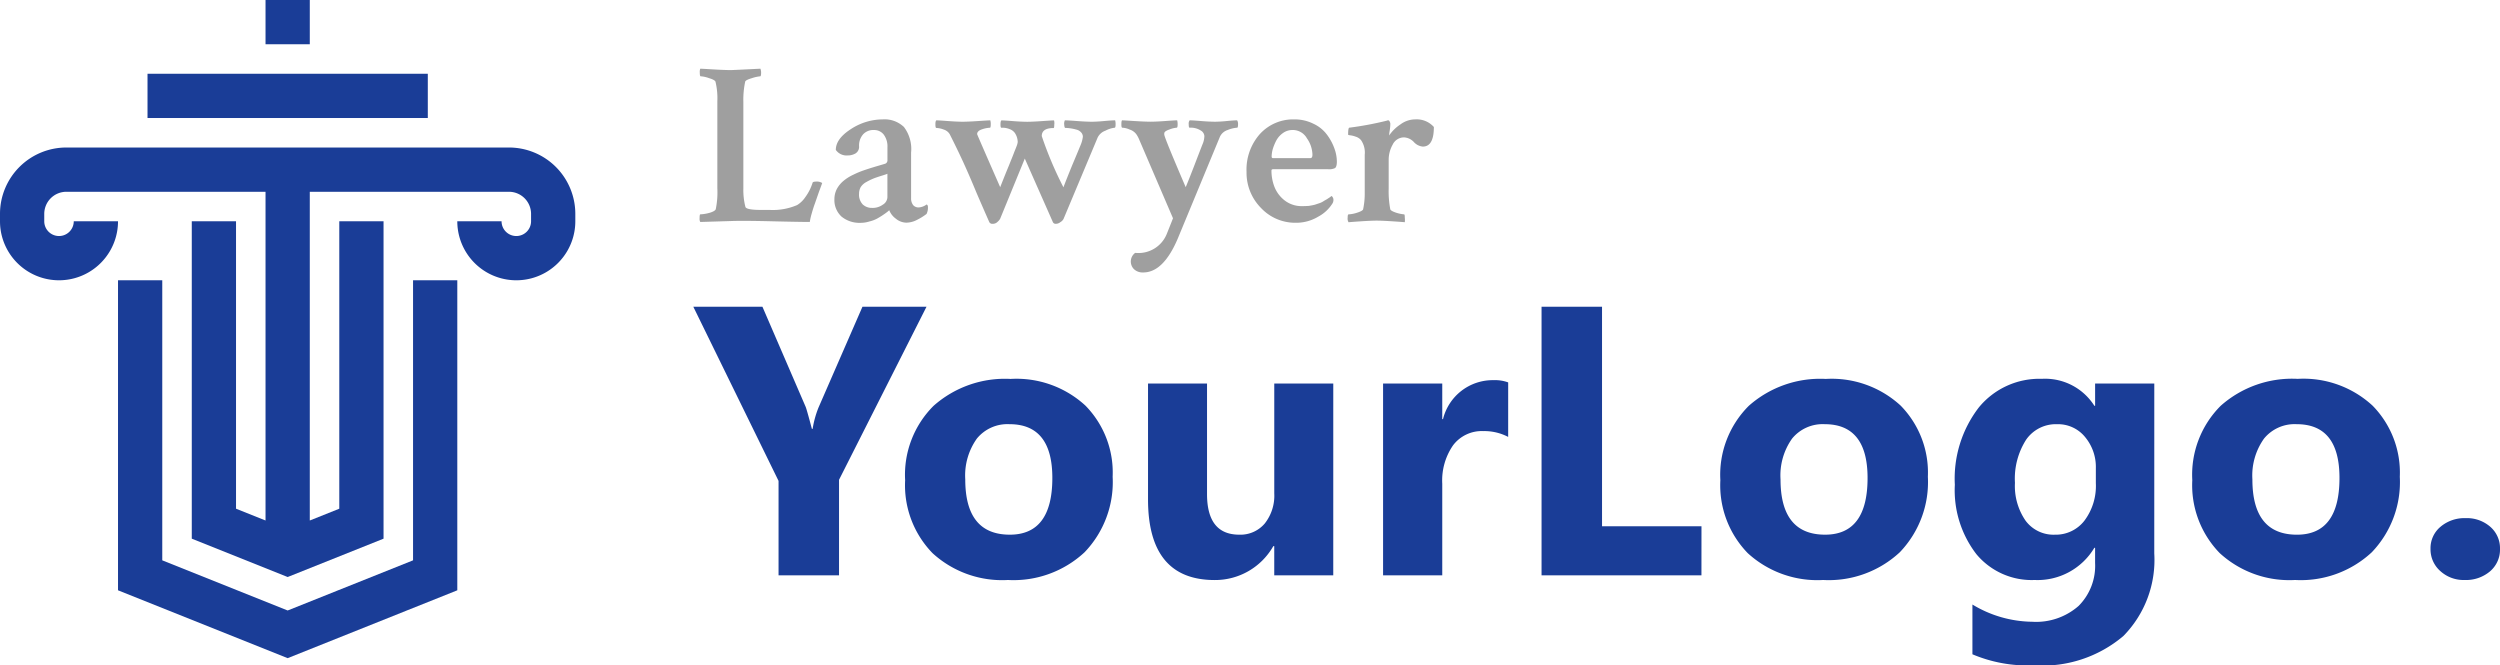 <svg xmlns="http://www.w3.org/2000/svg" width="169.472" height="45.106" viewBox="0 0 169.472 45.106"><g transform="translate(-190 -403)"><path d="M3,15.141a1.5,1.5,0,0,1,1.5-1.5H18V35.925l-2-.8V15.641H13V37.156l6.5,2.6,6.5-2.6V15.641H23V35.125l-2,.8V13.641H34.5a1.5,1.5,0,0,1,1.5,1.5v.5a1,1,0,0,1-2,0H31a4,4,0,0,0,8,0v-.5a4.5,4.5,0,0,0-4.5-4.5H4.5a4.5,4.5,0,0,0-4.5,4.5v.5a4,4,0,0,0,8,0H5a1,1,0,0,1-2,0Z" transform="translate(190 402.359)" fill="#1a3d97"/><path d="M19.5,42.025l-8.5-3.4V19.641H8V40.656l11.5,4.6,11.5-4.6V19.641H28V38.625Z" transform="translate(190 402.359)" fill="#1a3d97"/><path d="M18,3.641h3v-3H18Z" transform="translate(190 402.359)" fill="#1a3d97"/><path d="M10,8.641H29v-3H10Z" transform="translate(190 402.359)" fill="#1a3d97"/><path d="M50.391,7.547v5.875a4.6,4.6,0,0,0,.141,1.25q.078.2,1.063.2h.578a4.185,4.185,0,0,0,1.859-.328A1.793,1.793,0,0,0,54.594,14a3.288,3.288,0,0,0,.484-.953q.016-.094.219-.094a.671.671,0,0,1,.438.094q-.047.141-.234.641-.172.5-.266.766-.094.25-.2.625a4.346,4.346,0,0,0-.141.609q-.625,0-2.594-.047-1.953-.047-2.75-.016l-2.078.063a.407.407,0,0,1-.047-.25q0-.266.047-.266a2.781,2.781,0,0,0,.594-.094q.391-.109.453-.25a5.66,5.66,0,0,0,.109-1.422V7.5A4.784,4.784,0,0,0,48.5,6.172q-.063-.125-.437-.234a1.984,1.984,0,0,0-.562-.125q-.063,0-.062-.234a.629.629,0,0,1,.031-.281q.078,0,.859.047.8.047,1.219.047.125,0,2-.094a.8.8,0,0,1,.047.25q0,.266-.063.266a2.543,2.543,0,0,0-.562.125q-.422.125-.453.234A5.813,5.813,0,0,0,50.391,7.547Zm8.734,7.188a1.178,1.178,0,0,0,.719-.219.616.616,0,0,0,.312-.5V12.422q-.109.047-.469.156-.344.109-.531.188a4.24,4.24,0,0,0-.437.219,1,1,0,0,0-.375.344.908.908,0,0,0-.109.438.963.963,0,0,0,.25.734A.9.9,0,0,0,59.125,14.734Zm.7-6a1.9,1.9,0,0,1,1.453.516,2.466,2.466,0,0,1,.484,1.734v3.078a.746.746,0,0,0,.141.484.48.48,0,0,0,.375.156.975.975,0,0,0,.531-.2q.094.031.094.172a.929.929,0,0,1-.094.469,3.879,3.879,0,0,1-.625.391,1.626,1.626,0,0,1-.75.2,1.141,1.141,0,0,1-.7-.266,1.285,1.285,0,0,1-.453-.578q-.016.016-.125.109a5.583,5.583,0,0,1-.687.453,2.1,2.1,0,0,1-.531.2,2.012,2.012,0,0,1-.609.094,1.918,1.918,0,0,1-1.281-.422,1.52,1.52,0,0,1-.484-1.187,1.493,1.493,0,0,1,.172-.7,1.867,1.867,0,0,1,.438-.531,2.993,2.993,0,0,1,.672-.422,5.615,5.615,0,0,1,.719-.3q.312-.109.781-.25.484-.141.672-.2a.246.246,0,0,0,.141-.25v-.859a1.34,1.34,0,0,0-.25-.859.816.816,0,0,0-.672-.312.935.935,0,0,0-.734.3,1.139,1.139,0,0,0-.266.812.526.526,0,0,1-.234.469,1.013,1.013,0,0,1-.531.141.882.882,0,0,1-.813-.375q0-.75,1.016-1.406A3.957,3.957,0,0,1,59.828,8.734ZM73.406,9.922a.424.424,0,0,0-.125-.312.609.609,0,0,0-.328-.187,2.98,2.98,0,0,0-.672-.109h-.062q-.063,0-.078-.234a.488.488,0,0,1,.047-.281q.2,0,.828.047t1,.047q.328,0,.828-.047.516-.047.75-.047a.979.979,0,0,1,.031.266q0,.234-.062.234a1.782,1.782,0,0,0-.625.2.928.928,0,0,0-.531.469l-2.312,5.516a.55.55,0,0,1-.219.219.476.476,0,0,1-.3.109.2.2,0,0,1-.2-.109l-1.906-4.312L67.8,15.469a.806.806,0,0,1-.187.219.444.444,0,0,1-.328.125.23.23,0,0,1-.219-.109q-.359-.812-.859-1.969-.484-1.172-.891-2.062t-.937-1.937a.715.715,0,0,0-.406-.312,1.5,1.5,0,0,0-.5-.109q-.063,0-.063-.25,0-.219.063-.266.156,0,.781.047.641.047,1,.047t1.063-.047q.7-.047.813-.047a.859.859,0,0,1,.031.281q0,.2-.047.219a1.923,1.923,0,0,0-.547.109q-.328.109-.328.328,0,.031,1.563,3.594.172-.437.391-.984.234-.562.344-.844.125-.3.234-.594.125-.3.172-.437a.95.95,0,0,0,.047-.2,1.139,1.139,0,0,0-.2-.625.739.739,0,0,0-.344-.25,1.244,1.244,0,0,0-.562-.094q-.063,0-.062-.219,0-.234.063-.281.172,0,.766.047.609.047.984.047.344,0,1.016-.047t.8-.047a.737.737,0,0,1,.016.3q0,.219-.047.219-.8,0-.8.547a25.091,25.091,0,0,0,1.469,3.469q.25-.656.609-1.531.375-.891.547-1.312A2.169,2.169,0,0,0,73.406,9.922Zm4.609-1.031q.344,0,.984-.047t.8-.047a1.05,1.05,0,0,1,.031.281q0,.219-.062.219a1.689,1.689,0,0,0-.5.125q-.328.109-.344.25v.094q.031.25,1.453,3.562.125-.281.609-1.531.484-1.266.563-1.453a1.469,1.469,0,0,0,.094-.484.473.473,0,0,0-.25-.375,1.243,1.243,0,0,0-.75-.187q-.062,0-.062-.234a.393.393,0,0,1,.063-.266q.188,0,.766.047t.953.047q.328,0,.8-.047.485-.047.7-.047a.445.445,0,0,1,.063.25q0,.25-.062.25a2.044,2.044,0,0,0-.641.156.861.861,0,0,0-.531.469l-2.859,6.906Q78.859,19.11,77.5,19.11a.845.845,0,0,1-.625-.219.73.73,0,0,1,.078-1.109A2.068,2.068,0,0,0,79.094,16.5q.375-.937.422-1.062l-2.281-5.312a2,2,0,0,0-.187-.359.9.9,0,0,0-.469-.344,1.342,1.342,0,0,0-.5-.125q-.062,0-.062-.219,0-.25.047-.281.094,0,.828.047Q77.641,8.891,78.016,8.891Zm9.609.563a1.1,1.1,0,0,0-.672.219,1.474,1.474,0,0,0-.453.531,3.331,3.331,0,0,0-.234.594,2.034,2.034,0,0,0-.062.453q0,.109.094.109h2.531q.141,0,.141-.234a2,2,0,0,0-.375-1.109A1.1,1.1,0,0,0,87.625,9.453Zm.109-.719a2.832,2.832,0,0,1,1.313.3,2.371,2.371,0,0,1,.906.734,3.462,3.462,0,0,1,.5.922,2.626,2.626,0,0,1,.172.906q0,.344-.125.438a.914.914,0,0,1-.469.078H86.3q-.109,0-.109.094a3.039,3.039,0,0,0,.2,1.094,2.174,2.174,0,0,0,.688.922,1.872,1.872,0,0,0,1.188.391q.234,0,.453-.016a4.031,4.031,0,0,0,.406-.078l.328-.109a1.186,1.186,0,0,0,.281-.141q.156-.094.219-.125.063-.047.188-.125l.125-.094a.255.255,0,0,1,.078.094.3.3,0,0,1,.047.156.481.481,0,0,1-.094.3,2.547,2.547,0,0,1-.922.844,2.9,2.9,0,0,1-1.547.422,3.176,3.176,0,0,1-2.344-1,3.4,3.4,0,0,1-.984-2.453,3.635,3.635,0,0,1,.906-2.563A3.053,3.053,0,0,1,87.734,8.734Zm8.188,0A1.558,1.558,0,0,1,97.2,9.25q0,1.328-.75,1.328a.93.93,0,0,1-.609-.312.978.978,0,0,0-.672-.312.854.854,0,0,0-.766.5,2.084,2.084,0,0,0-.266,1.016v1.953a6.546,6.546,0,0,0,.109,1.406q.031.109.406.234a2.448,2.448,0,0,0,.531.109q.047,0,.047.234a1.337,1.337,0,0,1,0,.3q-.125-.016-.828-.062t-1.062-.047q-.375,0-1.094.047-.7.047-.828.063a.459.459,0,0,1-.062-.3q0-.234.063-.234a2.231,2.231,0,0,0,.563-.109q.391-.125.422-.234a5.093,5.093,0,0,0,.109-1.141V11.141a1.485,1.485,0,0,0-.25-1,.749.749,0,0,0-.359-.234,1.632,1.632,0,0,0-.375-.094q-.141-.016-.141-.047,0-.453.078-.469a22.213,22.213,0,0,0,2.516-.469l.047-.016a.472.472,0,0,1,.078-.016q.062,0,.109.109a.324.324,0,0,1,.031.188q0,.063-.016.219-.016.141-.047.313-.016.156-.016.2a2.769,2.769,0,0,1,.766-.75A1.686,1.686,0,0,1,95.922,8.734Z" transform="translate(190 402.359)" fill="rgba(16,16,16,0.4)"/><path d="M15.806-18.205,9.877-6.475V0h-4.1V-6.4L0-18.205H4.685l2.933,6.792q.076.19.419,1.485h.051a6.614,6.614,0,0,1,.394-1.435l2.983-6.843ZM21.328.317A6.988,6.988,0,0,1,16.218-1.5a6.6,6.6,0,0,1-1.86-4.945,6.6,6.6,0,0,1,1.93-5.046,7.291,7.291,0,0,1,5.218-1.822A6.9,6.9,0,0,1,26.584-11.5a6.476,6.476,0,0,1,1.841,4.818,6.874,6.874,0,0,1-1.9,5.116A7.066,7.066,0,0,1,21.328.317Zm.1-10.562a2.676,2.676,0,0,0-2.209.978A4.311,4.311,0,0,0,18.434-6.5q0,3.745,3.021,3.745,2.882,0,2.882-3.847Q24.337-10.245,21.43-10.245ZM43.38,0h-4V-1.98h-.063a4.537,4.537,0,0,1-3.974,2.3q-4.52,0-4.52-5.472V-13h4v7.49q0,2.755,2.184,2.755a2.16,2.16,0,0,0,1.727-.755,3.046,3.046,0,0,0,.647-2.05V-13h4ZM55.237-9.382a3.48,3.48,0,0,0-1.688-.394,2.433,2.433,0,0,0-2.044.958,4.181,4.181,0,0,0-.736,2.609V0H46.757V-13h4.012v2.412h.051a3.47,3.47,0,0,1,3.428-2.641,2.583,2.583,0,0,1,.99.152ZM68.339,0H57.5V-18.205h4.1V-3.326h6.741Zm8.252.317A6.988,6.988,0,0,1,71.481-1.5a6.6,6.6,0,0,1-1.86-4.945,6.6,6.6,0,0,1,1.93-5.046,7.291,7.291,0,0,1,5.218-1.822A6.9,6.9,0,0,1,81.847-11.5a6.476,6.476,0,0,1,1.841,4.818,6.874,6.874,0,0,1-1.9,5.116A7.066,7.066,0,0,1,76.591.317Zm.1-10.562a2.676,2.676,0,0,0-2.209.978A4.311,4.311,0,0,0,73.7-6.5q0,3.745,3.021,3.745Q79.6-2.755,79.6-6.6,79.6-10.245,76.692-10.245Zm22.344,8.76a7.355,7.355,0,0,1-2.095,5.6,8.489,8.489,0,0,1-6.068,1.987,9.619,9.619,0,0,1-4.164-.749V1.98a7.974,7.974,0,0,0,4.05,1.168,4.362,4.362,0,0,0,3.148-1.073A3.85,3.85,0,0,0,95.024-.838V-1.866h-.051A4.48,4.48,0,0,1,90.924.317a4.871,4.871,0,0,1-3.948-1.752,7.1,7.1,0,0,1-1.46-4.7,7.913,7.913,0,0,1,1.625-5.243,5.305,5.305,0,0,1,4.278-1.942,3.948,3.948,0,0,1,3.555,1.828h.051V-13h4.012ZM95.075-6.246V-7.274a3.16,3.16,0,0,0-.73-2.1,2.361,2.361,0,0,0-1.9-.87A2.454,2.454,0,0,0,90.353-9.2a4.9,4.9,0,0,0-.762,2.933A4.132,4.132,0,0,0,90.314-3.7a2.358,2.358,0,0,0,1.98.946,2.455,2.455,0,0,0,2.012-.958A3.93,3.93,0,0,0,95.075-6.246ZM108.583.317a6.988,6.988,0,0,1-5.11-1.822,6.6,6.6,0,0,1-1.86-4.945,6.6,6.6,0,0,1,1.93-5.046,7.291,7.291,0,0,1,5.218-1.822,6.9,6.9,0,0,1,5.078,1.822,6.476,6.476,0,0,1,1.841,4.818,6.874,6.874,0,0,1-1.9,5.116A7.066,7.066,0,0,1,108.583.317Zm.1-10.562a2.676,2.676,0,0,0-2.209.978,4.311,4.311,0,0,0-.787,2.768q0,3.745,3.021,3.745,2.882,0,2.882-3.847Q111.592-10.245,108.685-10.245ZM120.072.317a2.34,2.34,0,0,1-1.65-.609,1.959,1.959,0,0,1-.66-1.5,1.886,1.886,0,0,1,.679-1.5,2.508,2.508,0,0,1,1.695-.584,2.414,2.414,0,0,1,1.682.59,1.923,1.923,0,0,1,.654,1.492,1.934,1.934,0,0,1-.667,1.517A2.517,2.517,0,0,1,120.072.317Z" transform="translate(237 442)" fill="#1a3d97"/></g></svg>